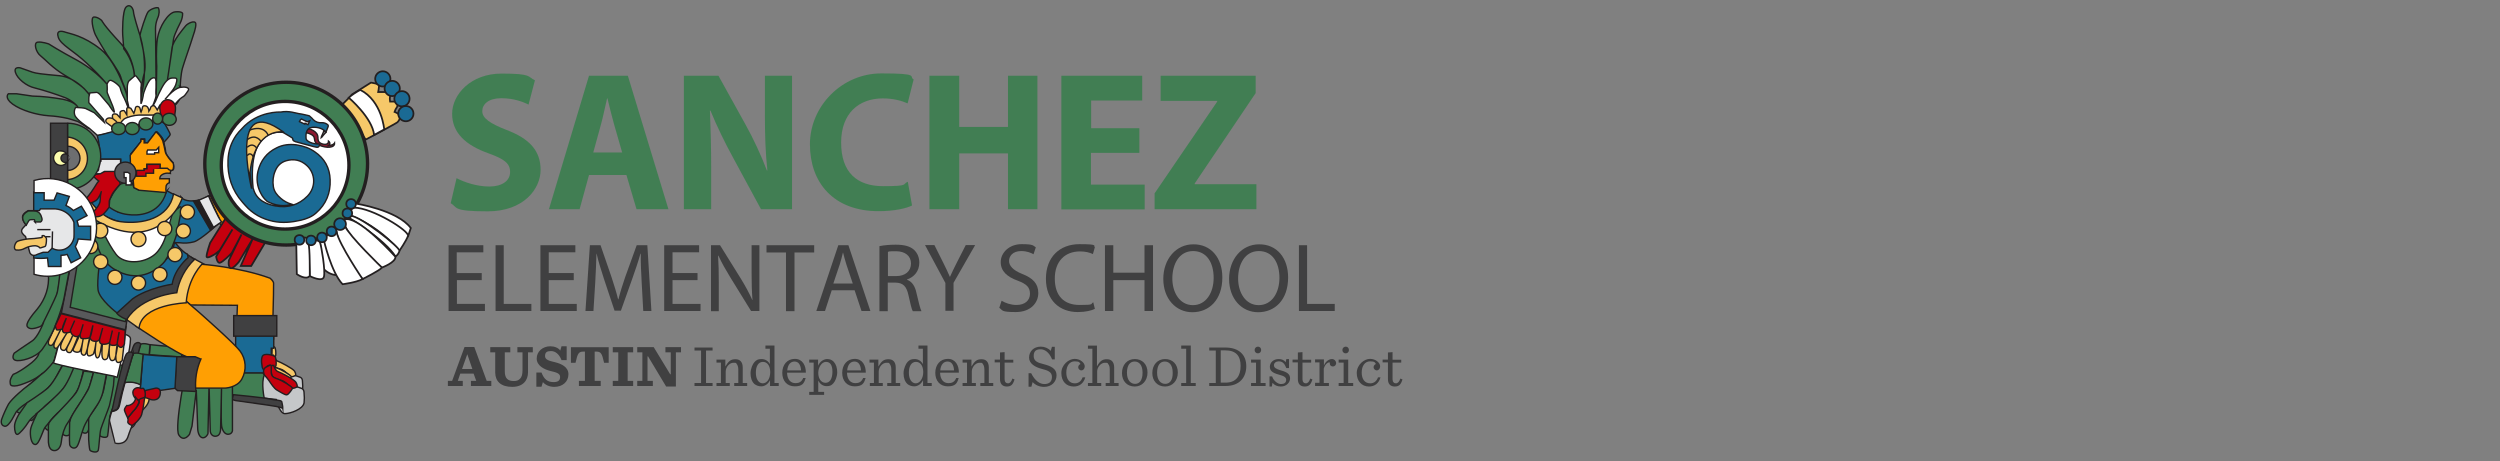 <?xml version="1.0" encoding="UTF-8"?>
<svg id="base" xmlns="http://www.w3.org/2000/svg" version="1.1" viewBox="0 0 1410 260">
  <rect x="0" y="0" width="1410" height="260" fill="#808080" stroke="none"/>
  <defs>
    <style>
      .cls-1, .cls-2, .cls-3, .cls-4, .cls-5, .cls-6, .cls-7, .cls-8, .cls-9, .cls-10, .cls-11, .cls-12, .cls-13, .cls-14, .cls-15, .cls-16, .cls-17, .cls-18, .cls-19, .cls-20, .cls-21, .cls-22, .cls-23, .cls-24, .cls-25, .cls-26, .cls-27, .cls-28, .cls-29, .cls-30, .cls-31, .cls-32, .cls-33 {
        stroke: #231f20;
      }

      .cls-1, .cls-2, .cls-4, .cls-5, .cls-6, .cls-7, .cls-8, .cls-9, .cls-10, .cls-11, .cls-12, .cls-13, .cls-14, .cls-15, .cls-16, .cls-17, .cls-18, .cls-19, .cls-20, .cls-21, .cls-22, .cls-23, .cls-24, .cls-25, .cls-26, .cls-27, .cls-28, .cls-29, .cls-30, .cls-31, .cls-32, .cls-33 {
        stroke-miterlimit: 10;
      }

      .cls-1, .cls-2, .cls-4, .cls-6, .cls-8, .cls-9, .cls-14, .cls-17, .cls-22, .cls-23, .cls-24, .cls-27, .cls-28, .cls-29 {
        stroke-width: .8px;
      }

      .cls-1, .cls-19 {
        fill: #e6e7e8;
      }

      .cls-2, .cls-3, .cls-7, .cls-34, .cls-18, .cls-20 {
        fill: #f6c869;
      }

      .cls-3 {
        stroke-miterlimit: 10;
        stroke-width: .8px;
      }

      .cls-4 {
        fill: #fcfdad;
      }

      .cls-5, .cls-35, .cls-23 {
        fill: #404041;
      }

      .cls-5, .cls-15, .cls-19, .cls-20, .cls-31 {
        stroke-width: .8px;
      }

      .cls-6, .cls-11, .cls-12, .cls-21 {
        fill: #fff;
      }

      .cls-7, .cls-12, .cls-25 {
        stroke-width: 1px;
      }

      .cls-35, .cls-34, .cls-36 {
        stroke-width: 0px;
      }

      .cls-8 {
        fill: #ff9f03;
      }

      .cls-9, .cls-30 {
        fill: none;
      }

      .cls-10 {
        fill: #8c182f;
      }

      .cls-10, .cls-13, .cls-16, .cls-18, .cls-21, .cls-30, .cls-33 {
        stroke-width: .8px;
      }

      .cls-11, .cls-32 {
        stroke-width: 1.9px;
      }

      .cls-13, .cls-15, .cls-27, .cls-36, .cls-32 {
        fill: #417e53;
      }

      .cls-14 {
        fill: #6d6e70;
      }

      .cls-16, .cls-25, .cls-29 {
        fill: #1a6a94;
      }

      .cls-17, .cls-31, .cls-33 {
        fill: #c5c7c9;
      }

      .cls-22 {
        fill: #58595b;
      }

      .cls-24 {
        fill: #231f20;
      }

      .cls-26 {
        stroke-width: 1px;
      }

      .cls-26, .cls-28 {
        fill: #c5000e;
      }
    </style>
  </defs>
  <g id="text">
    <g>
      <path class="cls-35" d="M782.8,198.8v4h-3v1.6h3v9.5c0,2.5,1.3,4.1,3.8,4.1s3.5-1.1,4.4-4l-1.2-.5c-.6,1.8-1.4,2.7-2.5,2.7s-1.9-.8-1.9-2.3v-9.4h4.9v-1.6h-4.9v-4.3l-2.6.2ZM772.1,218c3.2,0,5.6-1.8,6.5-5.2h-1.4c-.8,2.2-2.3,3.4-4.4,3.4-3,0-4.8-2.3-4.8-6.1s1.9-6.3,4.7-6.3,2.8.7,3.3,1.5c-.7.3-1.3,1-1.3,1.8s.7,1.8,1.8,1.8,1.9-1,1.9-2.3c0-1.9-2.4-4.2-5.7-4.2s-7.5,3.3-7.5,8c0,4.4,2.7,7.6,6.9,7.6M755,217.7h8.2v-1.7h-2.8v-13.2h-5.4v1.7h2.8v11.5h-2.8v1.7ZM759,199.3c1,0,1.8-.8,1.8-1.9s-.8-1.9-1.8-1.9-1.9.8-1.9,1.9.8,1.9,1.9,1.9M741.5,217.7h8v-1.7h-2.9v-8.1c.4-1.6,1.8-3.7,3.4-3.5,0,.2,0,.4,0,.6,0,1.1.8,1.7,1.8,1.7s1.8-.9,1.8-1.9-.9-2.3-2.4-2.3-3.6,1.2-4.5,3.7v-3.5h-5v1.7h2.5v11.5h-2.5v1.8h0ZM732,198.8v4h-3v1.6h3v9.5c0,2.5,1.3,4.1,3.8,4.1s3.5-1.1,4.4-4l-1.2-.5c-.6,1.8-1.4,2.7-2.5,2.7s-1.9-.8-1.9-2.3v-9.4h4.9v-1.6h-4.9v-4.3l-2.6.2ZM715.8,218h1.5l.4-2.1c1,1.3,2.6,2.1,4.7,2.1,3.2,0,5.2-2.3,5.2-4.6s-1.5-3.5-5.2-4.5c-2.7-.8-3.9-1.5-3.9-2.9s1.3-2.2,2.7-2.2c2.2,0,3.3,1.3,4.3,3.8h1.5v-5.1h-1.5l-.4,1.8c-.8-1.2-2.2-1.8-3.9-1.8-3,0-5,2-5,4.3s1.4,3.5,5.1,4.5c3,.8,4.1,1.5,4.1,3s-1.1,2.3-2.9,2.3-4.2-1.7-5-4.3h-1.5v5.7h-.2ZM705.6,217.7h8.2v-1.7h-2.8v-13.2h-5.4v1.7h2.8v11.5h-2.8v1.7ZM709.5,199.3c1,0,1.8-.8,1.8-1.9s-.8-1.9-1.8-1.9-1.9.8-1.9,1.9.8,1.9,1.9,1.9M688.5,215.9v-18.3h2.5c6.1,0,8.7,3.1,8.7,8.8s-2.6,9.4-8.4,9.4h-2.8ZM682,217.7h9.2c8.1,0,11.7-5,11.7-11.2s-3.9-10.5-11.9-10.5h-9v1.7h3.7v18.3h-3.7v1.7ZM666.2,217.7h8.2v-1.7h-2.8v-21.1h-5.4v1.8h2.8v19.3h-2.8v1.7ZM657.2,216.5c-2.5,0-4.6-2-4.6-6.3s1.8-6.3,4.3-6.3,4.5,1.9,4.5,6.3c.1,4.3-1.7,6.3-4.2,6.3M657.1,218c4.1,0,7.2-3.2,7.2-7.9s-3-7.6-7.2-7.6-7.2,3.2-7.2,7.9c0,4.5,2.9,7.6,7.2,7.6M640.2,216.5c-2.5,0-4.6-2-4.6-6.3s1.8-6.3,4.3-6.3,4.5,1.9,4.5,6.3-1.8,6.3-4.2,6.3M640,218c4.1,0,7.2-3.2,7.2-7.9s-3-7.6-7.2-7.6-7.2,3.2-7.2,7.9,3,7.6,7.2,7.6M613.8,217.7h7.3v-1.7h-2.3v-6.5c0-2.4,2.1-4.9,4.3-4.9s1.4.2,1.9.7c.6.6.9,1.7.9,3.1v7.6h-2.3v1.7h7.3v-1.7h-2.5v-8.7c0-3.1-1.5-4.7-4.1-4.7s-3.9,1-5.6,4v-11.7h-5.1v1.8h2.5v19.3h-2.5v1.7h.2ZM605.6,218c3.2,0,5.6-1.8,6.5-5.2h-1.5c-.8,2.2-2.3,3.4-4.4,3.4-3,0-4.8-2.3-4.8-6.1s1.9-6.3,4.7-6.3,2.8.7,3.3,1.5c-.7.3-1.3,1-1.3,1.8s.7,1.8,1.8,1.8,1.9-1,1.9-2.3c0-1.9-2.4-4.2-5.7-4.2s-7.5,3.3-7.5,8,2.8,7.6,7,7.6M580.1,218.1h1.6l.7-2.6c1.6,1.7,3.8,2.7,6.5,2.7,4.1,0,7-2.8,7-6.6s-3.4-5.2-7.2-6.2c-3.1-.8-5.7-1.5-5.7-4.6s1.7-3.8,3.9-3.8,4.8,1.5,6.5,5.7h1.5v-7.1h-1.6l-.7,2.3c-1.3-1.5-3.4-2.4-5.6-2.4-4.1,0-6.6,2.8-6.6,6.2s3.5,5.4,7,6.3c3.5.9,5.9,1.7,5.9,4.6s-1.8,4-4.3,4-5.3-1.8-7.4-6.1h-1.5v7.6h0ZM564,198.8v4h-3v1.6h3v9.5c0,2.5,1.3,4.1,3.8,4.1s3.5-1.1,4.4-4l-1.2-.5c-.6,1.8-1.4,2.7-2.5,2.7s-1.9-.8-1.9-2.3v-9.4h4.9v-1.6h-4.9v-4.3l-2.6.2ZM543.1,217.7h7.3v-1.7h-2.3v-6.5c0-2.4,2.1-4.9,4.3-4.9s1.4.2,1.9.7.9,1.7.9,3.1v7.6h-2.3v1.7h7.3v-1.7h-2.5v-8.7c0-3.1-1.5-4.7-4.1-4.7s-3.9,1-5.7,4.1v-3.9h-5v1.7h2.5v11.5h-2.5v1.7h.2ZM534.4,203.9c2.3,0,3.5,1.9,3.7,5h-7.8c.3-3.3,1.9-5,4.1-5M540.8,210.3c.1-4-1.8-7.9-6.2-7.9s-7.1,3.4-7.1,7.9,2.7,7.6,7,7.6,5.3-1.6,6.2-4.7h-1.4c-.9,2.2-2.4,2.9-4.3,2.9-2.8,0-4.7-2-4.8-5.9h10.6ZM516.5,216.2c-2.2,0-3.9-2.2-3.9-6s1.5-6.1,4-6.1,4.1,2.3,4.1,5.8-1.9,6.3-4.2,6.3M515.6,217.9c2,0,3.9-1.2,5-3.5v3.3h4.9v-1.7h-2.4v-21.1h-5.1v1.8h2.5v8.7c-.9-1.8-2.6-2.9-4.7-2.9s-2.9.6-3.9,1.6-2.3,3.8-2.3,6.4.7,4.7,2.2,6.1c1,.8,2.3,1.3,3.8,1.3M490.6,217.7h7.3v-1.7h-2.3v-6.5c0-2.4,2.1-4.9,4.3-4.9s1.4.2,1.9.7.9,1.7.9,3.1v7.6h-2.3v1.7h7.3v-1.7h-2.5v-8.7c0-3.1-1.5-4.7-4.1-4.7s-3.9,1-5.7,4.1v-3.9h-5v1.7h2.5v11.5h-2.3v1.7ZM481.9,203.9c2.3,0,3.5,1.9,3.7,5h-7.8c.3-3.3,1.9-5,4.1-5M488.3,210.3c.1-4-1.8-7.9-6.2-7.9s-7.1,3.4-7.1,7.9,2.7,7.6,7,7.6,5.3-1.6,6.2-4.7h-1.4c-.9,2.2-2.4,2.9-4.3,2.9-2.8,0-4.7-2-4.8-5.9h10.6ZM456.5,222.7h8.3v-1.7h-3.3v-6.3c.9,1.7,2.5,3.1,4.7,3.1s2.8-.6,3.8-1.6,2.2-3.7,2.2-6.2-.7-4.6-2-6c-1-1-2.1-1.5-3.7-1.5s-4,1.1-5.1,3.8v-3.5h-5v1.7h2.5v16.5h-2.5v1.7h.1ZM465.6,215.9c-2.5,0-4.1-2.4-4.1-5.6s2-6.2,4.3-6.2,3.7,1.6,3.7,5.7c-.1,4.1-1.6,6.1-3.9,6.1M448.1,203.9c2.3,0,3.5,1.9,3.7,5h-7.8c.3-3.3,1.9-5,4.1-5M454.5,210.3c.1-4-1.8-7.9-6.2-7.9s-7.1,3.4-7.1,7.9,2.7,7.6,7,7.6,5.3-1.6,6.2-4.7h-1.4c-.9,2.2-2.4,2.9-4.3,2.9-2.8,0-4.7-2-4.8-5.9h10.6ZM430.2,216.2c-2.2,0-3.9-2.2-3.9-6s1.5-6.1,4-6.1,4.1,2.3,4.1,5.8c0,3.8-1.9,6.3-4.2,6.3M429.3,217.9c2,0,3.9-1.2,5-3.5v3.3h4.9v-1.7h-2.4v-21.1h-5.1v1.8h2.5v8.7c-.9-1.8-2.6-2.9-4.7-2.9s-2.9.6-3.9,1.6-2.3,3.8-2.3,6.4.7,4.7,2.2,6.1c1.1.8,2.3,1.3,3.8,1.3M404.3,217.7h7.3v-1.7h-2.3v-6.5c0-2.4,2.1-4.9,4.3-4.9s1.4.2,1.9.7.9,1.7.9,3.1v7.6h-2.3v1.7h7.3v-1.7h-2.5v-8.7c0-3.1-1.5-4.7-4.1-4.7s-3.9,1-5.7,4.1v-3.9h-5v1.7h2.5v11.5h-2.5v1.7h.2ZM391.7,217.7h10.2v-1.7h-3.7v-18.3h3.7v-1.7h-10.2v1.7h3.7v18.3h-3.7v1.7ZM375.7,218h5.5v-19.3h2.9v-2.9h-8.8v2.9h3v12.4h-.3l-9.3-15.3h-9.3v2.9h2.9v16.1h-2.9v2.9h8.8v-2.9h-3v-13.8h.3l10.2,17ZM345.6,217.7h11.5v-2.9h-3.1v-16.1h3.1v-2.9h-11.5v2.9h3.1v16.1h-3.1v2.9ZM326.5,217.7h12.3v-2.9h-3.4v-16.5h.8c2.7,0,3.3.9,4.5,6.3h2.6v-8.8h-21.3v8.8h2.6c1.2-5.4,1.8-6.3,4.5-6.3h.8v16.5h-3.4v2.9ZM302.5,218.1h2.9l.8-2.6c1.2,1.5,3.6,2.7,6.4,2.7,4.8,0,8-3,8-7.1s-3.9-5.9-7.5-6.8c-3.3-.8-5.7-1.3-5.7-3.5s1.2-2.8,3.4-2.8,4.5,1.5,5.9,5.1h2.9v-7.8h-2.9l-.7,2.4c-1.1-1.5-3.2-2.4-5.6-2.4-4.3,0-7.7,2.9-7.7,6.9s4.1,6.1,7.6,7c3.3.8,5.6,1.3,5.6,3.4s-1.3,2.9-3.7,2.9c-3.5,0-5.4-1.7-6.8-5.4h-2.9v8h0ZM288.9,218.2c6.2,0,8.9-3.8,8.9-8.2v-11.3h2.7v-2.9h-8.7v2.9h2.9v10c0,2.4-.4,3.9-1.4,4.9s-2,1.3-3.5,1.3c-3.3,0-5.1-1.4-5.1-5.5v-10.7h3.1v-2.9h-11.3v2.9h2.8v11.5c.1,4.9,3.2,8,9.6,8M263.5,199.9h.1l2.8,8.2h-5.8l2.9-8.2ZM268.6,214.8h-3v2.9h11.5v-2.9h-2.6l-7-19.1h-5.5l-7,19.1h-2.4v2.9h8.4v-2.9h-2.8l1.4-4.1h7.5l1.5,4.1Z"/>
      <g>
        <path class="cls-36" d="M257.5,100.5c4.5,2.3,11.4,4.7,18.5,4.7s11.7-3.2,11.7-8.2-3.5-7.4-12.4-10.6c-12.3-4.4-20.3-11.3-20.3-22.2s10.5-22.7,27.9-22.7,14.5,1.8,18.8,3.8l-3.6,13.7c-3-1.5-8.2-3.6-15.4-3.6s-10.7,3.4-10.7,7.3,4.2,6.9,13.7,10.6c13,4.9,19.2,11.8,19.2,22.5s-9.5,23.4-29.8,23.4-16.8-2.2-20.9-4.6l3.3-14.1Z"/>
        <path class="cls-36" d="M332.2,98.7l-5.3,19.3h-17.3l22.6-75.3h21.9l22.9,75.3h-18l-5.7-19.3h-21.1ZM350.9,86l-4.6-16c-1.3-4.5-2.6-10.1-3.7-14.5h-.2c-1.1,4.5-2.2,10.2-3.4,14.5l-4.4,16h16.3Z"/>
        <path class="cls-36" d="M385.7,118V42.7h19.5l15.3,27.6c4.4,7.9,8.8,17.3,12,25.8h.3c-1.1-9.9-1.4-20.1-1.4-31.4v-22h15.3v75.3h-17.5l-15.7-29c-4.4-8-9.2-17.8-12.8-26.6h-.3c.4,10,.7,20.7.7,33v22.6h-15.4Z"/>
        <path class="cls-36" d="M514.4,115.9c-3.1,1.6-10,3.2-18.9,3.2-25.5,0-38.7-16.2-38.7-37.7s18-40,40.3-40,15.2,1.8,18.2,3.4l-3.4,13.5c-3.4-1.5-8.1-2.8-14-2.8-13.3,0-23.5,8.2-23.5,24.9s8.8,24.6,23.7,24.6,10.6-1.1,13.9-2.5l2.4,13.4Z"/>
        <path class="cls-36" d="M541,42.7v28.9h27.5v-28.9h16.6v75.3h-16.6v-31.5h-27.5v31.5h-16.8V42.7h16.8Z"/>
        <path class="cls-36" d="M642.5,86.2h-27.2v17.9h30.3v14h-47V42.7h45.6v14h-28.8v15.6h27.2v13.9h0Z"/>
        <path class="cls-36" d="M651.3,108.9l35.2-51.6v-.4h-31.9v-14.2h53.6v9.8l-34.4,51v.4h34.8v14.1h-57.4v-9.1h.1Z"/>
      </g>
      <g>
        <path class="cls-35" d="M271.8,158h-14.1v13.4h15.8v4h-20.5v-37.1h19.6v4h-15v11.7h14.1v4h0Z"/>
        <path class="cls-35" d="M279.4,138.3h4.7v33.1h15.6v4h-20.2v-37.1h-.1Z"/>
        <path class="cls-35" d="M323.6,158h-14.1v13.4h15.8v4h-20.5v-37.1h19.7v4h-15v11.7h14.1v4Z"/>
        <path class="cls-35" d="M361.9,159.1c-.3-5.2-.6-11.4-.5-16h-.2c-1.2,4.4-2.8,9-4.6,14.1l-6.4,18h-3.6l-5.9-17.7c-1.7-5.2-3.2-10-4.2-14.4h-.1c-.1,4.6-.4,10.9-.7,16.4l-1,15.9h-4.5l2.5-37.1h6l6.2,18c1.5,4.6,2.8,8.7,3.7,12.5h.2c.9-3.7,2.2-7.8,3.8-12.5l6.5-18h6l2.3,37.1h-4.6l-.9-16.3Z"/>
        <path class="cls-35" d="M393.4,158h-14.1v13.4h15.8v4h-20.5v-37.1h19.7v4h-15v11.7h14.1v4h0Z"/>
        <path class="cls-35" d="M401,175.4v-37.1h5.1l11.7,18.8c2.7,4.4,4.8,8.3,6.5,12.1h.1c-.4-5.1-.5-9.6-.5-15.4v-15.5h4.4v37.1h-4.7l-11.6-18.8c-2.5-4.1-5-8.4-6.8-12.4h-.2c.3,4.8.4,9.2.4,15.4v15.9h-4.4Z"/>
        <path class="cls-35" d="M443.4,142.4h-11.1v-4.1h26.9v4.1h-11.1v33.1h-4.8v-33.1h.1Z"/>
        <path class="cls-35" d="M469.1,163.7l-3.8,11.7h-4.9l12.4-37.1h5.7l12.4,37.1h-5l-3.9-11.7h-12.9ZM481,160l-3.6-10.7c-.8-2.4-1.3-4.6-1.9-6.8h-.1c-.5,2.2-1.1,4.5-1.8,6.7l-3.6,10.7h11Z"/>
        <path class="cls-35" d="M496.1,138.8c2.4-.5,5.8-.8,9-.8,5,0,8.3.9,10.5,3,1.8,1.7,2.9,4.2,2.9,7.1,0,4.9-3,8.2-6.9,9.5v.2c2.8,1,4.5,3.6,5.3,7.5,1.2,5.2,2.1,8.8,2.8,10.2h-4.9c-.6-1-1.4-4.2-2.4-8.9-1.1-5.1-3-7.1-7.3-7.2h-4.4v16.1h-4.7v-36.7h.1ZM500.8,155.7h4.8c5,0,8.2-2.8,8.2-7.1s-3.4-6.9-8.4-6.9-3.9.2-4.6.4v13.6Z"/>
        <path class="cls-35" d="M533.2,175.4v-15.8l-11.5-21.4h5.3l5.1,10.2c1.4,2.8,2.5,5.1,3.6,7.7h.1c1-2.4,2.3-4.8,3.7-7.7l5.2-10.2h5.3l-12.2,21.3v15.8h-4.6Z"/>
        <path class="cls-35" d="M564.9,169.6c2.1,1.3,5.2,2.4,8.4,2.4,4.8,0,7.6-2.6,7.6-6.3s-1.9-5.5-6.9-7.4c-5.9-2.1-9.6-5.3-9.6-10.5s4.7-10.1,11.8-10.1,6.4.9,8,1.8l-1.3,3.9c-1.2-.7-3.6-1.8-6.9-1.8-5,0-6.9,3-6.9,5.6s2.2,5.2,7.2,7.2c6.2,2.4,9.3,5.5,9.3,10.9s-4.2,10.7-12.7,10.7-7.3-1-9.3-2.4l1.3-4Z"/>
        <path class="cls-35" d="M617.5,174.2c-1.7.9-5.2,1.8-9.6,1.8-10.3,0-18-6.6-18-18.8s7.7-19.5,19-19.5,7.4,1,8.6,1.7l-1.1,3.9c-1.8-.9-4.3-1.5-7.3-1.5-8.5,0-14.2,5.6-14.2,15.3s5.1,14.9,14,14.9,5.8-.6,7.7-1.5l.9,3.7Z"/>
        <path class="cls-35" d="M627.9,138.3v15.5h17.6v-15.5h4.8v37.1h-4.8v-17.4h-17.6v17.4h-4.7v-37.1h4.7Z"/>
        <path class="cls-35" d="M689.4,156.5c0,12.8-7.6,19.6-16.9,19.6s-16.4-7.6-16.4-18.8,7.2-19.5,16.9-19.5c10-.1,16.4,7.6,16.4,18.7ZM661.2,157.1c0,7.9,4.2,15,11.6,15s11.7-7,11.7-15.4-3.8-15.1-11.6-15.1-11.7,7.3-11.7,15.5Z"/>
        <path class="cls-35" d="M726.5,156.5c0,12.8-7.6,19.6-16.9,19.6s-16.4-7.6-16.4-18.8,7.2-19.5,16.9-19.5c10-.1,16.4,7.6,16.4,18.7ZM698.3,157.1c0,7.9,4.2,15,11.6,15s11.7-7,11.7-15.4-3.8-15.1-11.6-15.1-11.7,7.3-11.7,15.5Z"/>
        <path class="cls-35" d="M732.5,138.3h4.7v33.1h15.6v4h-20.2v-37.1h0Z"/>
      </g>
    </g>
  </g>
  <g>
    <path class="cls-15" d="M55.6,228.4v11.5s.2,5.2.8,5.9c.5.6,3.9,1.6,4.3,0s.8-9.3,1.4-11.5c.7-2.2,4-10.5,4.5-12.4.9-3.5,1.7-7,2.1-10.6.2-2.7.5-6.3.5-6.3h-4.1s-1.5,7.9-1.7,8.8c-1.1,3.4-2.7,6.6-4.6,9.7-2.4,3.7-3.2,3.9-3.2,4.9Z"/>
    <path class="cls-31" d="M157.1,222.9s1.4,3.2,3.1,3.2c2.9,0,9.8-2.4,10.4-5.7.2-1.7.2-3.5,0-5.2,0-1.1-.3-2-1.2-2.4-1.5-.6-3.1-1.1-4.6-1.4l-16.4-8.8c-1.6,1.3-2.4,3.2-2.3,5.2.2,3.3.2,6.7,0,10l9.7,1,1.3,4.2Z"/>
    <path class="cls-15" d="M149.4,218.3s-1.9-8.7,0-12.7l-.9-1.2h-12.3l-3.9,6.5-1.1,5.7s0-.3,6.1.3c6.1.6,12,1.3,12,1.3Z"/>
    <path class="cls-5" d="M159.1,223.3s0-.8-7.8-1.8-17.4-2.4-17.4-2.4c0,0-1.8-.3-1.8-.9.2-.8.4-1.5.8-2.2,0,0,16.7,1.5,19.2,2.2,2.5.7,6.2.6,6.5,1.4.3,1.3.5,2.5.5,3.7Z"/>
    <polygon class="cls-15" points="154.3 184.2 154.3 191.2 153 191.2 153 201.9 153 204.3 134 204.3 134 185.6 134 184.2 154.3 184.2"/>
    <path class="cls-15" d="M30.5,205.1s-5.9,5.3-7.3,6.3-8.3,6.6-10.2,9.7c-1.4,2.7-2.7,5.4-3.6,8.3,0,0-1,3.1,1.5,3.5,2.5.5,5.6-7.2,6.3-7.9,1.9-2.2,4.2-3.9,6.8-5.3,3.7-1.7,11.4-7.5,13.9-12.4s4.6-8.5,4.6-8.5l-5.2-.9s-3.4,4.9-6.8,7.2Z"/>
    <path class="cls-15" d="M22.8,220.3l-4.3,6.2s-2.3,3.7-2.3,6.3.6,4.5,1.5,4.4,4.1-3.8,5.7-6.5,8-7.2,8.3-7.8,7.2-6.1,7.9-6.8c.6-.8,8.3-9.8,8.5-14.8l-6.3-1s-4.7,9.4-7.9,12.3c-3.2,2.8-11,7.8-11,7.8Z"/>
    <path class="cls-15" d="M28.2,225.9s-3.3,6.3-3.5,9,.2,7.6,2.5,7.7c2.3,0,4.1-8.3,5.6-9.7.8-.9,1.5-1.7,2.2-2.6,1.2-1.6,2.5-3.1,4-4.4,2.3-1.7,10.2-9.3,12-15.2,1.9-6,2-8.4,2-8.4l-5-.9s-2.9,7.7-5.7,11.3c-2.8,3.5-10.6,10.4-10.6,10.4l-3.5,2.9Z"/>
    <path class="cls-15" d="M34.2,231.7v9.3s0,3.6,2.1,4.5,4.5-.6,4.8-4.5c.4-3.9,1.8-7.7,3.2-9.7s5.1-8.7,6.1-9.9,5.4-8.2,5.9-10.7c.6-2.3,1.2-4.5,1.9-6.7l-5.3-.6s-2.2,8.8-4,11.4-7.8,8.9-10,11.1-4.8,4.6-4.8,5.7Z"/>
    <path class="cls-15" d="M45.6,230.1s-.3,11,0,12.4,2.8,2.8,3.9.9,2.2-6.5,3.5-10.2,6.8-11.3,6.8-11.3c1.5-2.2,2.6-4.6,3.3-7.2.9-3.8,1.9-9.7,1.9-9.7l-6.8-1.1s-1.9,7.3-3.1,9.5-5.5,8.9-5.5,8.9c0,0-4.1,5.7-4.1,7.7Z"/>
    <path class="cls-19" d="M39.9,188.1s-2.4,10-3,10.8,31.9,7.1,31.9,7.1l2,.6s2.6-9.1,2.8-15.4c.2-6.3-33.6-3.1-33.6-3.1Z"/>
    <path class="cls-31" d="M78.8,232.4s-1.4,3.6-2.4,6.1c-1.7,4.6-6.7,3.3-6.8,3.2s-2.7-10.8-3-11.7c-.3-.9,1.1-5,1.1-5,0,0,2.8-.2,3.6-2s1-5.1,3.5-13.4c0,0,5-1.2,8.4,1.1l-4.4,21.7Z"/>
    <path class="cls-5" d="M115.5,197c-2.4,5.4-3.3,11.3-2.6,17.2l-9.8-.5-1.4-1.3.9-16.7h9.9l2.9,1.3Z"/>
    <path class="cls-15" d="M102.7,195.8l-.9,16.7-9.3,1.3h-9.2l1.4-19.4s10.9,1.2,18,1.3Z"/>
    <path class="cls-15" d="M74.8,209.5c2.8-.6,5.8-.2,8.4,1.1l1.4-16.1s-3-1.2-5.3-.4l-4.6,15.4Z"/>
    <path class="cls-20" d="M85.5,217.5c.9.2,1.7.4,2.4.8.6.5,4.9,1.7,5.7-2.2s-2.2-3.5-2.2-3.5l-5.9,1.3c.2,1.2.2,2.4,0,3.6Z"/>
    <path class="cls-20" d="M85.5,217.5c-.8.9-2,1.5-3.3,1.3-2.2-.2-3.9-4.1-2.5-5.4.9-1.1,2.4-1.5,3.6-.9,1.3.5,1.4-1,2.2,1.3.8,2.2,0,3.5,0,3.5Z"/>
    <path class="cls-20" d="M85.5,217.5s-.8,6.3-1.7,9.1-4.6,5.8-5,5.8-2.5-1-2.4-2c0-.6,0-1.3,0-2l4.2-5s2.2-2.8,1.9-3.6.6-1.4.6-1.4l2.4-.9Z"/>
    <path class="cls-20" d="M80.7,217.5c0,1.3-.8,2.6-1.9,3.4-1.8,1.2-2.8.9-2.8.9,0,0-1.4,1.7-1.2,2.5s1.7,4.1,1.7,4.1l2.8-3.5s2-1.5,3.3-5.3l-1.9-2.1Z"/>
    <path class="cls-5" d="M79.4,194.1s-1.1-1.9-3.3-.2c-2.2,1.6-7.6,29.1-7.6,29.1l-.6,2s2.4-1,3-1.2c.6,0,1.1-1.9,1.4-4.1s4.3-15.8,4.3-15.8l2.8-9.8Z"/>
    <path class="cls-20" d="M154.3,202.1c.6-.4,1-1,1.2-1.7.2-1.1,0-4.1-.6-4.6-.6-.6-5.9-2.2-6.8,0s0,4.8,0,5.7c0,.6.4,1.2.9,1.7,0,0,1.3-2.2,2.6-2.5,1.3-.5,2.7,1.6,2.7,1.6Z"/>
    <path class="cls-20" d="M154.3,200.5s.8,2.7,2.3,3.2,8.5,4.1,9.5,5.6c1,1.6.6,2.4.6,2.4,0,0-1.5.9-2.4.8-.9,0-3.6-3.6-5.7-4.2-2.1-.6-4.7-1.3-5.2-2.7-.4-1.3-1-6.6.9-5.2Z"/>
    <path class="cls-20" d="M164.3,212.5s-2,3.4-3.1,3.5c-1.2,0-3.9-1.7-5.3-2.5s-3.1-3.5-4.3-5.2c-.7-1-1.4-1.9-2.4-2.8,0,0-1.7-3.1.9-4.2,2.7-1.3,2.7-1.8,2.7.6s-.6,4.4,2.5,5.4c3.2.9,8.1,3.9,9,5.1Z"/>
    <path class="cls-8" d="M146,90.3s-13.3,18.9-28.3,20.1l6.6,16.2,3.9.4s26-19.3,23.8-23.9l-6.1-12.8Z"/>
    <path class="cls-29" d="M102,111.1s1.7,2.6,7,2.2c5.4-.4,7.4-2.2,7.4-2.2l1.3-.6,4.2,9,1.8,3.8v2.3l-1.5,1.4s-9.1,8.3-12.8,9.4c-2.7.7-5.4.9-8.1.5h-6.2l.3-26.3,6.6.6Z"/>
    <path class="cls-24" d="M118.7,129.8l-9.6-16.4c1.1,0,2.2-.2,3.2-.5l8.3,15.2-1.9,1.7Z"/>
    <path class="cls-1" d="M112.2,112.9l5.4-2.4s5.7,13.2,7.4,14.6l-4.6,3.1-8.2-15.3Z"/>
    <path class="cls-24" d="M66.9,70.8s1.8-5,10.7-6c8.8-.9,13.4-.6,13.4-.6l7.4.7v2.4c0,0-27.8,1.9-31.5,3.4Z"/>
    <path class="cls-27" d="M50,235.7v12.1s.3,5.5.8,6.2c.6.7,4,1.7,4.6,0,.5-1.7.8-9.8,1.5-12.1s4.2-11.1,4.8-13.1c.9-3.7,1.7-7.5,2.3-11.3.2-2.8.5-6.6.5-6.6h-4.3s-1.6,8.3-1.8,9.3c-1.2,3.6-2.8,7-4.9,10.2-2.6,3.9-3.4,4.2-3.4,5.2Z"/>
    <path class="cls-17" d="M157.3,229.9s1.5,3.4,3.3,3.4c3.1,0,10.3-2.5,10.9-6.1.2-1.8.2-3.7,0-5.5,0-1.2-.3-2.1-1.3-2.6-1.6-.6-3.2-1.2-4.9-1.5l-17.3-9.4c-1.7,1.3-2.6,3.4-2.4,5.5.2,3.5.2,7.1,0,10.5l10.2,1.1,1.4,4.5Z"/>
    <path class="cls-27" d="M149.1,225s-2-9.2,0-13.5l-.9-1.3h-13l-4.2,6.9-1.2,6.1s0-.3,6.5.4c6.5.7,12.7,1.3,12.7,1.3Z"/>
    <path class="cls-23" d="M159.5,230.4s-.2-.8-8.3-1.9-18.4-2.6-18.4-2.6c0,0-1.9-.4-1.9-.9.2-.8.5-1.6.8-2.4,0,0,17.6,1.7,20.3,2.4s6.5.6,6.9,1.5c.3,1.3.6,2.7.6,3.9Z"/>
    <path class="cls-27" d="M109.5,175.5s12.4,10.7,16.2,14.7c3.9,3.9,5.4,19.1,5.4,27.1v25.7c-.2,1-1,1.8-2.1,1.9-2,.3-3.5-1.7-4-4.6-.5-2.8,0-24.4,0-24.4l-.6,26.3s0,3.2-2.1,3.7c-1.5.5-3-.3-3.5-1.8,0-.2-.2-.6-.2-.8,0-1.7-.7-27-.7-27,0,0-.6,27.8-.6,28.2s-1.3,2.6-3,2.4c-1.8-.2-2.8-2.9-2.8-5.5s-.8-21.4-.8-21.4l-2.4,20.3-1.4,4.6s-3.1,4.8-6,.5c-2.9-4.3,4.6-39.8,4.6-39.8l2.4-31.9-5.3-3.2,2.2-3.1,4.6,8.3Z"/>
    <path class="cls-8" d="M113.3,149s21.5,1.5,39,7.9c0,0,1.7,1.3,2,2.7.2,1.4-.9,39.8-.9,39.8l-20.5-1.7,1-25.5-26.4-.2-6.3-5.1c0,0,5.5-20.2,12.1-18Z"/>
    <polygon class="cls-29" points="154.4 189 154.4 196.4 153 196.4 153 207.7 153 210.3 132.9 210.3 132.9 190.4 132.9 189 154.4 189"/>
    <path class="cls-8" d="M76.5,183.8s24.2,16.6,30.4,17.9l-26.2-1.9v19.6l16.4-.5h29.8s6.8-.2,9.5-5.1c2.8-5,2.4-11.2-1-15.8-3.4-4.5-23.4-22.1-23.4-22.1l-8.6-7.4c0,0-30.5,4.2-26.9,15.3Z"/>
    <path class="cls-2" d="M114.3,148.6s-8.2,7.6-9.3,22.2c0,0-25.3.8-26.6,14.4l-6.9-4.9,1.3-6.7,25.1-10.3,10-18.2,6.5,3.5Z"/>
    <path class="cls-27" d="M21.9,199.2s.2,2.4-5.9,6.8c-6.1,4.5-8.5,5.1-8.5,5.1,0,0-1.8,2.2-1.8,4.2s.5,2.4,2.4,2.4,4.6-.9,9-2.8c4.4-1.9,12.4-7.7,13.4-11.5l3.5-12.8-3.7-4.6-8.4,13.2Z"/>
    <path class="cls-27" d="M23.4,211s-6.2,5.6-7.8,6.6c-1.5,1-8.7,7-10.8,10.3-1.5,2.8-2.8,5.7-3.9,8.7,0,0-1,3.2,1.7,3.8,2.7.5,6-7.6,6.7-8.3,2-2.3,4.5-4.2,7.2-5.5,3.9-1.9,12.1-7.9,14.8-13.2s4.8-9,4.8-9l-5.5-.9c0,0-3.6,5-7.2,7.6Z"/>
    <path class="cls-27" d="M15.2,227.2l-4.6,6.6s-2.4,3.9-2.4,6.6.6,4.8,1.7,4.6c1-.2,4.3-3.9,6.1-6.9,1.7-2.9,8.5-7.6,8.7-8.3.2-.6,7.6-6.5,8.3-7.2.7-.8,8.8-10.5,9-15.7l-6.6-1.1s-5,10-8.4,13c-3.4,3-11.7,8.3-11.7,8.3Z"/>
    <path class="cls-27" d="M21,233.1s-3.5,6.7-3.8,9.4.2,8.1,2.7,8.2c2.4,0,4.3-8.7,5.9-10.2.8-.9,1.6-1.8,2.3-2.8,1.3-1.7,2.7-3.2,4.2-4.6,2.4-1.9,10.8-9.8,12.7-16.1s2.1-8.9,2.1-8.9l-5.4-1s-3.1,8.2-6,11.9c-2.9,3.7-11.3,11-11.3,11l-3.6,3.1Z"/>
    <path class="cls-27" d="M27.3,239.3v9.8s0,3.9,2.2,4.8,4.7-.7,5.1-4.8,1.9-8.2,3.4-10.3c1.5-2.1,5.4-9.2,6.5-10.5,1.1-1.3,5.7-8.7,6.3-11.3.6-2.4,1.3-4.8,2-7.1l-5.6-.6s-2.4,9.4-4.2,12c-1.9,2.8-8.3,9.4-10.6,11.8-2.4,2.4-5,5.1-5,6.2Z"/>
    <path class="cls-27" d="M39.3,237.6s-.3,11.6,0,13.2,2.9,2.9,4.2.9,2.3-6.9,3.8-10.8c1.5-3.9,7.2-12,7.2-12,1.6-2.3,2.8-4.9,3.5-7.6.9-4,2-10.3,2-10.3l-7.2-1.2s-2,7.8-3.2,10.1-5.8,9.4-5.8,9.4c0,0-4.3,6.1-4.3,8.2Z"/>
    <path class="cls-6" d="M33.3,193.2s-2.6,10.6-3.1,11.4c-.6.9,33.8,7.5,33.8,7.5l2.1.7s2.8-9.7,2.9-16.4c0-6.6-35.6-3.2-35.6-3.2Z"/>
    <path class="cls-2" d="M71.1,184l-2.2,19.4s-3,2.7-3.5-.6c-.5-3.3,1.6-14,1.6-14,0,0-1.3,13.5-2.6,14.2s-3.1,1.2-2.8-6.1,1.4-10.3,1.4-10.3c0,0-1.9,14.2-2.3,15.2s-3.1,2.4-3.2-1.7c-.2-3.9,1.2-16,1.2-16,0,0-1.7,15.3-2.9,17.1-1.3,1.7-1.8-.2-2.1-2-.2-1.7,1.1-12.6,1.1-12.6,0,0-.9,12.5-2.5,13.4-1.7.9-3.5,1.7-3.1-2.4.4-4.2,3.1-14.2,3.1-14.2,0,0-3.1,15.2-4.1,16.4-1,1.3-2.4,0-2.4-1.2s1.7-11.3,1.7-11.3c0,0-1.3,10.4-2.8,11.1-1.5.7-3.4-.2-3.5-1,0-.8,6.1-12.5,6.1-15s-6.1,16.1-7.6,16.4-3.1-.6-1.5-3.6c1.1-1.9,2-3.9,2.8-6,0,0-3.5,8.2-4.6,8.4-1.2.2-3.2-.5-1.7-4.2s7.2-12.4,7.2-12.4c0,0-8.7,14.5-9.7,15.2s-2.9,0-1-4.1c1.9-4.1,5.7-11.9,5.7-11.9,0,0-6.3,13.8-7.5,14.4s-2.9,0-1.7-3.1,6.8-13.5,7.5-17.3c.6-3.9,35.8,9.8,35.8,9.8Z"/>
    <polygon class="cls-22" points="39.6 150.8 34.6 176.6 70.7 186 72.1 177.7 45.6 150.3 40.3 148.2 39.6 150.8"/>
    <polygon class="cls-27" points="43.7 148.3 39.6 173.3 70.7 181.4 72.1 177.7 58 141.1 52.4 130.1 43.7 148.3"/>
    <path class="cls-23" d="M109.7,146.3c-5.2,5-8.7,11.6-10,18.8,0,0-20,1.7-28.2,15.1,0,0-4.1-1.5-5.6-3.5l.9-4.9,24.8-13.2,14-15.1,4,2.8Z"/>
    <path class="cls-29" d="M98.3,136.2s4,5.5,7.4,7.2l.4,1.9s-7.6,6.1-9,15c0,0-13.6,2-22.4,8.3l-8.7,7.9s-9.9-7.5-10.7-13,1.5-20.1,1.5-20.1c0,0,13.5,17.2,27.9,9.6,14.5-7.6,13.6-16.9,13.6-16.9Z"/>
    <path class="cls-27" d="M101,116.9s1.7-1.3,1.2,1.9-2.8,14.1-2.8,14.1c0,0-3.7,12-7.7,15.9-4,3.9-14.2,11.4-27.8,2.7s-13.1-38.5-13.1-38.5c0,0-.9,13.9,16.2,15.7,17,1.9,34-11.7,34-11.7Z"/>
    <path class="cls-6" d="M97,121.3l-2.9,9.7s-1.7,8.1-6.8,12.5c-6.4,5.4-17.5,5.6-21.8,0-4.3-5.6-10-16.9-11.8-25.7,0,0,12.7,16.9,43.3,3.5Z"/>
    <path class="cls-29" d="M94.1,107.6l5.7,3s-4.6,9.4-10.8,12.3-12.6,5.4-24.1,1.4c-11.5-4-15.5-10.1-15.5-10.1l6.6-5,10.5,10.3,25.3-7.8,2.4-4.2Z"/>
    <path class="cls-2" d="M102.8,111.7c-1.8,5-5,9.4-9,12.7-6.8,5.5-16.6,9.6-31.6,3.8,0,0-10.4-3.7-14.8-9.9l3.3-5.3s6.8,10.7,17.1,12c12.5,1.7,27.4-1.7,30.1-15.6l4.9,2.2Z"/>
    <path class="cls-27" d="M61.6,116.8c3.1,2.3,6.7,3.8,10.5,4.2,5.4.8,17.8.4,21.6-12.4l-7.5-1.3h-7.7l-3-1.5-1.3-3.7-6.3,1.7s-3.5,3.7-4.7,6.3c-1.3,2.6-1.5,1.9-1.4,3.6-.2,1.7-.2,3.1-.2,3.1Z"/>
    <path class="cls-17" d="M74.5,240s-1.6,3.9-2.4,6.5c-1.8,4.9-7.1,3.5-7.2,3.4s-2.8-11.4-3.1-12.4,1.2-5.4,1.2-5.4c0,0,2.9-.2,3.9-2.1.9-1.9,1.1-5.4,3.6-14.2,0,0,5.4-1.3,8.9,1.2l-4.7,23Z"/>
    <g>
      <path class="cls-27" d="M101.7,49.4c-.2-.6.3-7.7,1.2-10.9s4.9-14.5,5.4-16.4c.6-2,2.5-6.8,2.1-8.9-.5-2-4.6,0-5.7,1.4-1.1,1.4-7.2,8.3-7.7,12.6s-2.6,18.1-2.6,18.1c0,0,3.1-20.8,3.5-23.4s4.1-9.7,4.1-9.7c.6-1.4,1-3,1-4.6,0,0-.3-1.3-4.2-.9-3.9.3-9,8.4-10,14.9s-.4,15.7-.4,15.7l-.3,16.4-.4-37.5c0-2,.4-3.9,1.1-5.7,1.2-2.5,1.1-4.9.6-5.9-.5-.9-4.7.5-5.9,2.1s-4.3,11.3-4.5,13.1,4.7,15.3,2,22.9c0,0-2,8.1-1.7,12.8,0,0,5.7-18.5-1.2-38.2,0,0-2.7-8.6-2.8-10.5s-1.8-4.9-4.1-2.9-2.1,15-2,15.7.6,7.9.6,7.9c0,0,6,7.2,6,16.4s2.6-8.4-7.5-19.2-10.9-13.1-10.9-13.1c0,0-2-2-4.3-2s-.6,7.2.7,10,6.7,11.4,6.7,11.4c0,0,7,9.8,7.6,12.4s4,9.4,4,12c0,0-5.4-19.6-15.2-27.5s-17.7-8.9-19.9-9.7-5.5-1.3-4.1,2.9,8.5,7.4,16.1,14.6c4,3.7,7.8,7.6,11.3,11.7-4.8-5.4-10.5-9.9-16.8-13.4-9.9-5.3-16-9.2-16-9.2,0,0-3.9-1.4-6.3-1-2.4.3-.9,5.7,1.6,7.6s6.7,6.9,14,11.2c7.4,4.3,10.7,7.4,10.7,7.4l3.2,3.7s-7.2-10.1-17.2-11-13.1-1.3-15.2-2-6.8-2.4-6.8-2.4c0,0-3.8-1-2.8,2.5,1,3.5,6.2,7.8,10.9,8.8,5.8,1.5,11.6,3.4,17.2,5.5,3.2,1.3,6.5,4,7.2,5.5,0,0-1.2-3.1-8.5-4.6-5.7-1-11.5-1.7-17.2-1.8l-8.9-1.3h-4.7c0,0-2.5,2.2,2.4,5.8,5,3.6,13.4,6.1,20.4,6.6,3.6.2,7.2.7,10.7,1.5,0,0,4.3,1.2,5.6,1.7,1.3.5,5.9,3.8,5.9,3.8,0,0,45.9-13.3,47.8-12.7s6.1-5.8,4.2-10.2Z"/>
      <path class="cls-6" d="M99,58.4s2.4-2.8,3.7-3.5c1.4-.7,1.7-1.3,3.3-3.6,1.7-2.4-3.1-2.3-3.5-2.1-.4,0-3.6-.2-9.4,6.8,0,0,5-5.3,6-8.1.9-2.8,1-3.9-.6-3.9s-3.1-.3-5.4,2.6-5.3,10.3-5.3,10.3l-2.4,4.4s2.8-6,2.6-7.6c-.2-1.7,0-2.1,0-4.4s.2-4.9-.6-5.3-2,0-3.1,1.4-3.4,6.3-3.6,8.9c-.2,1.3-.6,2.7-1,3.9h-.2v-8.7s.4-2.4,0-2.9c-.4-.6-2.6-3.9-3.1-3.9s-3.9,3.2-3.9,3.2c-.5,1.1-.7,2.3-.7,3.5,0,1.4,0,7.2,0,7.2l1,4.6.6,2.8s-2.1-6.2-3.2-8.4c-1-1.9-1.9-3.9-2.4-6-.2-1.3-4.6-4.6-5.7-4.3-1,.2-1.7,2.1-1.7,2.1,0,0,.2,3.5,0,4.1,0,.6.2,1.3.5,1.8l2.7,6.6c.4,1,.7,2.1.9,3.2,0,1-3.1-3.9-3.1-3.9l-5.1-6s-1.2-1.1-1.7-1.1-3.9.3-3.9.3c-.3,1-.6,2-.6,3.1,0,.8,0,1.6,0,2.4l8.2,9.4.5,1.7-5.6-5.4-4.9-2.4c-.7-.3-3.7-.6-5.7-.6-.7,1.3-.9,2.8-.5,4.1.6,2.7,8.2,7.6,8.2,7.6l4.8,4.2,15.2-3.5,18.6-5.6,6.5-1.4,1.3-5.1,2.5-2.5Z"/>
      <path class="cls-2" d="M66,68.8l-2.5-2s-2.4-.8-3.4.4c-.6.6-.6,1.4,0,2h0l3,2.2h3.5s1.9-3.1,3.3-4.2,6.2-2.3,8.5-2.3h12.4l.7-1.7-1.5-3.6-1.3,2.4s-1.3-2.4-1.9-2.4c-.7,0-1.7.2-1.9,1.3-.2.7-.5,1.3-.9,1.8,0-.3-.2-1.9-1.1-2.6s-2.4-.6-2.5.4c-.2,1-.5,2-.9,2.9-.2-.3-.2-2.5-1.1-3.1s-1.9-.2-2,.5c0,.6-.9,3.1-.9,3.1l-1.7-2.8s-2.3-1.1-2.3.3v3.3s-.9-1.5-1.3-2.1c-.5-.6-2.6,0-2.5,1,0,.9,0,1.9,0,2.8l-1.7-1.9s-1.4-.6-2.2,0-.2,2.2-.2,2.2"/>
      <path class="cls-28" d="M90.9,65.5c-.4-1.5-.7-3.1-.8-4.6,0-1.5,1.4-4.2,3.6-4.6s5.9,1,5.2,6.1l-.7,5-6.8.3-.5-2.1Z"/>
      <path class="cls-29" d="M92.1,80.6s3.9-4,3.9-4.8c0-.7-3.2-6.2-3.2-6.2l-4-2.3-30.3,8.3-3.6.8c.6,2.4.9,4.7,1.3,7.2v6.2h11.9v1.3h-1.1v1.5s4.3-2.4,7.7,1.1v-1.6h-.9v-5.2l5.9-7.1v-1.3h1.8v2h1.9l4.5-5.9s.5-.6,1.1.4c.7.9,2.9,2,3.3,5.6Z"/>
    </g>
    <path class="cls-8" d="M91.7,78.4s1.7,5.1,1.7,7.1,4.2,6.2,4.2,6.2c0,0,.9,3.5,0,4.1s-1.7.2-1.5,2c0,0-3.3-.8-5.4,1.3-.4.5-.6,1.1-.6,1.7h5.4v2.3c-.9.2-1.5.9-1.8,1.7-.2,1.3-.2,2.5,0,3.8l-15.2-1.3-3-1.5-1.7-18.9,5.9-7.1v-1.3h1.9v2h1.9l4.5-5.9s0-.9,1.1.4c1.1,1.2,2.7,3.4,2.7,3.4Z"/>
    <polyline class="cls-28" points="90.3 94.9 86.6 94.9 86.6 97.7 82.3 97.7 82.3 99.4 77 99.4 77 95.5 75.9 95.5 74.4 94"/>
    <path class="cls-28" d="M67.7,103.8s-3.9,4.3-4.7,6.3-1.5,3-1.4,3.6c0,.6,0,3.1,0,3.1,0,0-2.4,3.5-4.2,4.6-1.7,1-2.3.7-3.6.9-1.4.2-2.4-2-1-3.1,1.3-1,3.7-4.2,3.7-6.1s.2-3.4.6-5c.2-.2-1.3,3.9-3,5-1.1.7-2.4,1.3-3.6,1.7,0,0-3.3-1.1-1.8-2.9,2-2.4,3.8-4.9,5.4-7.6.5-.8.9-1.5,1.6-2.2,0,0-2.8-2-2.9-2.8,0-.7,2.2-1.2,3.1-1.4,1-.3,2-.8,3.1-1.3h6.7l2.1,7.2Z"/>
    <polygon class="cls-1" points="55.6 95.7 55.6 90.9 56.9 90.9 56.9 89.8 68 89.8 68 92.2 67.2 93 67.2 96.7 58.9 96.7 56.6 98 53.7 98 53.7 96.3 55.3 96.3 55.6 95.7"/>
    <circle class="cls-2" cx="92.9" cy="128.9" r="4"/>
    <circle class="cls-2" cx="56.6" cy="130.1" r="4.2"/>
    <circle class="cls-3" cx="90.2" cy="154.8" r="4"/>
    <circle class="cls-2" cx="78.1" cy="159.6" r="4"/>
    <circle class="cls-2" cx="64.8" cy="156.4" r="4"/>
    <circle class="cls-2" cx="56.8" cy="147.6" r="4"/>
    <circle class="cls-2" cx="51.2" cy="139" r="4"/>
    <circle class="cls-2" cx="98.7" cy="143.6" r="4"/>
    <circle class="cls-2" cx="103.4" cy="130.3" r="4"/>
    <circle class="cls-2" cx="105.7" cy="119.6" r="4"/>
    <rect class="cls-23" x="131.8" y="178" width="24.3" height="11.6"/>
    <path class="cls-23" d="M113.3,202.5c-2.5,5.7-3.5,12-2.8,18.3l-10.4-.5-1.5-1.4,1-17.7h10.5l3.1,1.3Z"/>
    <path class="cls-29" d="M99.7,201.3l-1,17.7-9.8,1.4h-9.8l1.5-20.5s11.6,1.2,19,1.3Z"/>
    <path class="cls-27" d="M70.3,215.8c3-.6,6.1-.2,8.9,1.2l1.5-17.1s-3.1-1.3-5.6-.5l-4.8,16.4Z"/>
    <path class="cls-28" d="M81.6,224.2c.9.2,1.7.4,2.6.8.7.5,5.2,1.7,6.1-2.4.9-4.1-2.4-3.7-2.4-3.7l-6.2,1.4c.2,1.3.2,2.6,0,3.9Z"/>
    <path class="cls-28" d="M81.6,224.2c-.9,1-2.1,1.6-3.5,1.4-2.4-.2-4-4.3-2.7-5.7.9-1.2,2.4-1.6,3.8-.9,1.4.5,1.6-1,2.4,1.4s0,3.8,0,3.8Z"/>
    <path class="cls-28" d="M81.6,224.2s-.8,6.6-1.7,9.6c-.9,3-5,6.1-5.4,6.1s-2.7-1-2.4-2.1c.2-.7.2-1.4,0-2.1l4.4-5.4s2.4-2.9,2-3.9c-.3-.9.7-1.5.7-1.5l2.4-.8Z"/>
    <path class="cls-28" d="M76.5,224.2c0,1.4-.8,2.8-2,3.6-1.9,1.3-3,.9-3,.9,0,0-1.5,1.7-1.3,2.7s1.8,4.3,1.8,4.3l3-3.7s2.1-1.6,3.5-5.5l-2-2.4Z"/>
    <path class="cls-23" d="M75.1,199.5s-1.2-2-3.5-.2-8.1,30.8-8.1,30.8l-.7,2.1s2.6-1.1,3.1-1.3,1.2-2,1.5-4.3,4.6-16.7,4.6-16.7l3.1-10.5Z"/>
    <path class="cls-27" d="M27.3,154.8c.6,7-1.7,13.9-6.2,19.4-7.6,8.8-6.3,10-4.6,10.9s6.2-.8,6.8-1.3c.6-.5,7.9-11.3,9.4-20.1,1.6-8.9,1.2-9.7,1.2-9.7l-6.7.8Z"/>
    <path class="cls-27" d="M24.5,182.1s-3.1,8.1-6.4,10.2c-3.3,2.1-10.1,6.9-10.1,6.9,0,0-1.9,3.1.7,4s11.3-1.3,15-6c2.5-3.5,4.7-7.2,6.5-11.2,0,0,4.6-10.6,6-18.3l2.9-15.4-5.3,1.7s-.9,9.1-1.7,11.6c-.7,2.4-7.7,16.4-7.7,16.4Z"/>
    <ellipse class="cls-27" cx="95.5" cy="67.3" rx="3.9" ry="3.4"/>
    <ellipse class="cls-27" cx="66.9" cy="72.5" rx="3.9" ry="3.4"/>
    <ellipse class="cls-27" cx="74.6" cy="72.5" rx="3.9" ry="3.4"/>
    <ellipse class="cls-27" cx="82.3" cy="69.9" rx="3.9" ry="3.4"/>
    <ellipse class="cls-27" cx="88.9" cy="66.9" rx="2.8" ry="3.1"/>
    <circle class="cls-2" cx="78.1" cy="134.9" r="4.2"/>
    <path class="cls-8" d="M92.1,80.6s.8,2.9,1.1,4.9c.3,2,3.4,5.4,4.2,6.2s.6,3.4,0,4.1-2,0-2,0l-1-.9h-4.2v-2.2h-7.4v2.5h-1.5v.9h-5.5c0-1.1-.6-2.2-1.5-2.8l-.7-1.1-.2-4.6,6.1-7.8v-1.2h1.8v2h1.9l4.5-5.9s.2-.6,1.1.4c1.7,1.6,2.8,3.5,3.5,5.6Z"/>
    <polygon class="cls-6" points="89.5 83.1 88.1 84.6 83.3 84.6 82.9 85.4 82.9 86.9 87.2 86.9 87.2 86.1 89.5 86.1 89.5 83.1"/>
    <path class="cls-28" d="M154.4,207.9c.6-.5,1.1-1.1,1.3-1.9.2-1.2,0-4.3-.6-4.9s-6.3-2.4-7.2,0,0,5.1,0,6c.2.6.5,1.3.9,1.7,0,0,1.4-2.4,2.8-2.7,1.4-.4,2.8,1.7,2.8,1.7Z"/>
    <path class="cls-28" d="M154.4,206.2s.8,2.8,2.4,3.4c1.7.6,9,4.3,10.1,6,1,1.7.7,2.6.7,2.6,0,0-1.7.9-2.6.8-.9-.2-3.9-3.9-6.1-4.4s-5-1.4-5.5-2.8c-.5-1.4-1.1-7,.9-5.5Z"/>
    <path class="cls-28" d="M165,219s-2.1,3.6-3.3,3.7c-1.3,0-4-1.9-5.5-2.7s-3.4-3.7-4.6-5.5c-.7-1-1.6-2-2.4-2.9,0,0-1.8-3.2,1-4.6,2.8-1.3,2.8-1.9,2.8.7s-.6,4.6,2.7,5.7,8.3,4.2,9.3,5.5Z"/>
    <path class="cls-28" d="M39.7,187.2c-.9.6-3.4.5-3.4.5,0,0-1.2-.2-1.1-2.2s2.2-6.1,2.2-6.1l-2.2,6.1s-2.5.8-3.1.6-.9-2.4-.9-2.4l3.2-6.8,36.2,9.4-.4,7.6s-.7,1.7-1.7,2-2.4-1.3-2.4-2.2c0-.9,1.1-6.4,1.1-6.4,0,0-.9,5.1-1.1,6.4s-2.4,1.3-3.5.9c-1.1-.3-.7-1.8-.7-1.8l1.5-6.4-1.5,6.4c-.3,1.3-3.7,1.7-4.9,1.1s-.8-2.8-.8-2.8l1.7-6.1-1.6,6c-.5,1.7-2.5,1.7-3.9,1.3-.9-.3-1.5-1.1-1.7-2l1.7-6.8s-.9,6-1.7,6.8-3.8.8-4.7.6-.8-2.3-.8-2.3l1.7-5.7-1.7,5.7c-.6,1.1-2,1.6-3.1,1-2.3-.8-2.4-3.4-2.4-3.4l2.4-5.4"/>
    <circle class="cls-22" cx="70.7" cy="97.4" r="6"/>
    <polygon class="cls-6" points="72.1 97.2 70 97.2 70 100.2 71.1 100.2 71.1 104.3 74 104.3 74 102.2 73.3 102.2 73.3 99.4 73.3 98 72.1 97.2"/>
    <path class="cls-27" d="M38.1,69.5c10.3,0,18.7,8.3,18.7,18.7s-8.3,18.7-18.7,18.7h0v-37.5Z"/>
    <path class="cls-2" d="M38.1,77.3c6.6.5,11.6,6.2,11.2,12.8-.4,6-5.2,10.8-11.2,11.2v-24Z"/>
    <path class="cls-14" d="M38.1,82.5h.2c3.8,0,6.8,3.1,6.8,6.8s-3.1,6.8-6.8,6.8h-.2v-13.5Z"/>
    <rect class="cls-23" x="28.5" y="69.5" width="9.6" height="34.8"/>
    <path class="cls-6" d="M19.2,101.8c14.6-4.2,29.9,4.1,34.2,18.7,4.2,14.6-4.1,29.9-18.7,34.2-5,1.5-10.5,1.5-15.5,0v-52.8Z"/>
    <path class="cls-29" d="M19.2,108.7h5.7v4.2h5.6l1.7-4.1,6.9,2-1.9,5.1c1.6.7,3,1.7,4.2,2.8l4.5-2.4,3.2,5.3-5.6,2.9c.3,1,.6,2.1.8,3.1h6.8v7.7l-7-.5c-.3,1.5-.9,3-1.6,4.3l3,6.3-5.4,2.8-2.2-4.7c-1.1.3-2.3.5-3.5.5v6.3h-7.1l-.5-4.8c-2.6.3-5.2.3-7.8,0v-37Z"/>
    <path class="cls-1" d="M29.4,140c2.1,1.2,4.6,1.4,6.9.6,2.8-1.1,4.8-3.5,5.4-6.5.2-1.4,0-8.7,0-8.7,0,0-2.2-6.9-10.6-7.6h-8.3l-.6,1h-6.3s-3.1,1.6-3.2,3.4c-.2,1.8,1.5,4,2,4.6,0,0-1.6,1.5-2,2.1-.7.8-.7,2,0,2.8.5.6,1,1.2,1.7,1.7l2.4,9.1s1.2,2.8,4.4.9l3.1-1.1h2.8l2.4-2.4Z"/>
    <path class="cls-27" d="M19.7,125.2h3.2c.8-.5,1-1.4.7-2.2-.5-1.7-1.2-4-4.4-4h-3.2s-2.9,1.3-3.2,3.4c-.3,2.2,2,4.6,2,4.6,0,0,1.3-2.4,1.7-2.8.3-.5,2.9-.3,2.9-.3l.4,1.4Z"/>
    <line class="cls-9" x1="29.4" y1="140" x2="29.6" y2="130.5"/>
    <line class="cls-9" x1="21" y1="129.5" x2="28.5" y2="129.5"/>
    <path class="cls-2" d="M22.7,140c-.7-.9-1.7-1.3-2.8-1.4-2,0-4,.5-5.8,1.4-1.5.9-3.2,1.2-4.9,1-1.9-.2-.9-3.9.5-4.8,1.4-.8,5.8-1.5,6.8-1.5s4.6-.3,5.4-.5c.8-.2,2.3,0,1.9-.8-.5-.8.9-.5.9-.5,0,0,1.7.9,1.5,2.2,0,1.3-.2,3.6-.8,3.9-.6.2-2.8.9-2.8.9Z"/>
    <line class="cls-9" x1="28.5" y1="133.5" x2="25.7" y2="133.5"/>
    <path class="cls-4" d="M34.3,85.1c1.5,0,2.8.8,3.6,2-.3-.2-.7-.3-1.1-.3-1.3,0-2.4,1.1-2.4,2.4s1.1,2.4,2.4,2.4.8,0,1.1-.3c-1.2,2-3.8,2.6-5.7,1.4s-2.6-3.8-1.4-5.7c.7-1.3,2-2,3.5-2Z"/>
    <g>
      <path class="cls-8" d="M154.7,84.8c1.1-1.5,2.4-2.8,3.9-3.7,2.4-1.4,6.8-4.6,6.8-4.6,0,0,3.9-1.7,5.7-.6,2,1-2.4,4.9-3.4,5.6s-5.9,4.3-7.6,5.3-5.3,1.5-5.5.9c-.3-.6,0-2.8,0-2.8Z"/>
      <path class="cls-8" d="M157.4,91.7s4.2-1.8,5.7-2.6,7.1-4.6,7.1-4.6c0,0,3.1-3.4,0-5.1l-9.2,6.8-4.3,1.7c0,0-3.2,2.5.7,3.9Z"/>
      <path class="cls-8" d="M158.2,91.3s-1.9,2.9,1.2,3.8c0,0,3.5-.3,5.2-1.5,1.7-1.3,7.6-6.5,7.6-6.5,0,0,1.7-3.5-2-2.7l-7.1,4.6-5,2.2Z"/>
      <path class="cls-8" d="M162.7,97.6s-3.1.3-3.2-.4c0-.7-.2-1.4,0-2,2.4-.2,4.8-1.2,6.7-2.8,2.8-2.4,5.4-4.6,5.4-4.6,0,0,2,4.6-.8,6.2-2.5,1.5-5.2,2.7-7.9,3.6Z"/>
    </g>
    <path class="cls-8" d="M146,90.3v-5.3s2.2-4.6,2.8-5.4.8-4,.7-5c0-.9,3.2-1.3,4.9,0s1.8,4.1,1.8,4.1c0,0-.9,10.4,0,13,1.1,3.4-4.2,11.4-4.2,11.4l-6-12.8Z"/>
    <path class="cls-34" d="M170.6,99.5l-1.2-.2-.9,1.3c0,0,1.1,0,2-1.1Z"/>
    <polygon class="cls-2" points="146 90.3 136.4 100.2 145.1 110.2 152 103.1 146 90.3"/>
    <polyline class="cls-28" points="90.3 94.9 90.3 92.7 82.9 92.7 82.9 95.2 81.4 95.2 81.4 96.2"/>
    <g>
      <path class="cls-26" d="M127.2,123.2l-8.7,13.8s-2,5.8-2,7.6,4.8-1.3,4.8-1.3l2.5-2,7.3-11.9-9.2,15.3s.5,3.8,2.1,3.5c1.6-.3,6.3-5,6.8-5.7s5.4-10.3,5.4-10.3l-7.1,14.6s-.6,2.8.6,4.2c1.2,1.5,5-3.3,5-3.3l7.8-13-6.7,15.3h5.9c0,0,7.8-13.1,7.8-13.1l-22.2-13.6Z"/>
      <g>
        <path class="cls-7" d="M198.5,53.3l10.7-6.7s4.6.6,4.6,1.6c0,1-.5,3.7-.5,3.7h5.5c.9.5,1.3,1.5,1.2,2.4-.2,1-.2,2,0,3h3s1.9,1.7.9,3.1c-.6.9-1.1,1.7-1.4,2.7,0,0,3.1,1.1,3.1,2.7,0,1.2-.6,2.3-1.4,3.1-.5.6-17.9,9.8-17.9,9.8l-14.2-18.8,6.5-6.5Z"/>
        <path class="cls-12" d="M216.7,73s-1.3-16.1-13.5-22.3c-2.4,1.3-4.6,2.7-6.5,4.4,0,0,13.3,11.3,14.3,21l5.7-3.1Z"/>
        <circle class="cls-25" cx="215.9" cy="44.5" r="4.3"/>
        <circle class="cls-25" cx="221.2" cy="49.9" r="4.3"/>
        <circle class="cls-25" cx="226.7" cy="55.7" r="4.3"/>
        <circle class="cls-25" cx="228.9" cy="64.1" r="4.3"/>
      </g>
      <g>
        <circle class="cls-32" cx="161.4" cy="92.3" r="45.9"/>
        <circle class="cls-11" cx="160.8" cy="93.2" r="36"/>
      </g>
      <g>
        <path class="cls-12" d="M180.5,136.7l1.7,14.6c1.9,2.2,4.6,3.6,7.5,3.9,0,0-5.6-19-7-19.6-1.3-.6-2.1,1.1-2.1,1.1Z"/>
        <path class="cls-12" d="M173.9,137.5l.8,18.2s7.2,3.7,8,.4c.9-3.4-1.4-17.1-2.2-19.3,0,0-.9-3-6.6.7Z"/>
        <g>
          <path class="cls-12" d="M199.8,117.1c10.5,2.3,30.4,16,30.4,16l1.5-4.5c-7.7-10.2-31.1-13.8-31.1-13.8"/>
          <path class="cls-12" d="M197.8,121.6c10.6,4.2,20.1,11.1,27.5,19.8,0,0,3.9-5.7,4.8-8.3,1-2.8-20.1-15.9-30.4-16,0,0-5.6,2.9-1.9,4.5Z"/>
          <path class="cls-12" d="M197.3,123.1s19.6,11.9,25.8,21.6c1.1-.8,1.9-2,2.2-3.2.4-1.9-21.6-19.4-27.5-19.8,0,0-2.8,0-.6,1.5Z"/>
          <path class="cls-12" d="M194.4,127.3c5.1,9.4,12.3,17.4,21,23.6,0,0,7.9-2.9,7.6-6.1,0,0-19-21.2-27.3-21.2,0,0-5.6.5-1.3,3.6Z"/>
          <path class="cls-12" d="M189.6,129.3s.9,13.6,14.9,28.1c0,0,10-5,10.9-6.5,0,0-18.4-17.7-21-23.6,0,0-4.7-3.5-4.8,2Z"/>
          <path class="cls-12" d="M182.7,135.6s4.1,18,10.5,24.7c0,0,7.5-.9,11.3-2.9,0,0-13.1-19.3-14.7-26.6,0,0-4.9-.9-7.1,4.8Z"/>
          <path class="cls-12" d="M167.1,137.2l.3,17.4s5.2,3.7,7.3,1c0,0,.2-16.4-.8-18.2-1.1-1.7,0-6.7-6.8-.2Z"/>
          <circle class="cls-25" cx="198" cy="115" r="2.7"/>
          <circle class="cls-25" cx="195.9" cy="120.3" r="2.7"/>
          <circle class="cls-25" cx="191.8" cy="126.4" r="3.3"/>
          <circle class="cls-25" cx="187" cy="130.5" r="2.7"/>
          <circle class="cls-25" cx="181.6" cy="133.9" r="2.7"/>
          <circle class="cls-25" cx="175.4" cy="135.6" r="2.7"/>
          <circle class="cls-25" cx="168.9" cy="135.3" r="2.7"/>
        </g>
      </g>
      <g>
        <g>
          <path id="_372635424" data-name=" 372635424" class="cls-10" d="M169.7,71.7c5.4.6,9.5,2.4,9.6,5.7,0,1.3,0,2.8,2,3.6,1.7.7,4,.7,4-1.4,1,.8.9,1.9.2,2.4,2.4,0,3.2-1.3,3.2-1.3.2,2.8-4.6,2.9-8.4,1.3-6.5-2.8,2.4-6.1-12.3-8l.7-2.4h.6c0,0,.2.2.2.2h0Z"/>
          <path class="cls-33" d="M182.6,73.7c.4.3.7.6,1.1.9-.3.2-2.3,3.1-2.7,3.3,0-.5,1.7-3.6,1.6-4.2Z"/>
          <path class="cls-16" d="M142.9,106.4c1.7,6.8,8,9,12.7,9.8,6.8,1.2,12.9-.6,17.8-5.6,4.9-5,4.6-12.8-.4-17.3-3.4-3.1-7.4-3.9-11.7-2.6-3,.9-5,3-6.1,5.8-1.2,2.8-1.5,5.8-1,8.9.5,2.8,2.1,4.7,4.2,6.5,1.7,1.5,3.8,2.6,6.1,3.3-.5.2-.9.3-1.5.4-4.2.9-8.3,0-12.1-1.9-.2,0-.3-.2-.5-.4h0c-1.3-1.1-2.4-2.5-3.2-4.1-2.2-4-2.7-8.3-1.7-12.6,1.5-6,4.9-10.5,10.5-13.2,3.5-1.8,7.3-2.2,11.2-1.7,3.7.6,7.2,1.7,10.3,3.9,5.6,3.8,8.5,9.1,8.7,15.8.3,7.5-2.3,13.8-7.9,18.7-2.4,2.2-5.4,3.3-8.6,4.1-5.2,1.2-10.5,1.7-15.7.6-6.2-1.3-11.5-4.2-15.7-9l-1.5-1.7c-6-6.8-8.6-14.8-8.2-23.8.2-5.1,1.7-9.8,4.6-14,.9-1.3,2-2.5,3.1-3.6,9-10.3,22-9.5,22-9.5,4.6-.9,8.8.7,10.3.9,1.8.2,3.5.7,5.4,1.1.4,0,.8.4,1.1.7.6.5,1.1,1,1.6,1.6,1.4,1.4,3.1,1.9,5,1.7,1.2,0,2.2.4,3.1,1.1.4.3.4.8.2,1.3-.3.9-.7,1.8-1.1,2.8-2.1-2-4.7-2.8-7.7-2.6h0c-.3,0-.6.2-.9.2-.2,0-.5.2-.7.2-2,1.3-2.1,3.5-2,5.6,0,1.3,1.3,2,2.4,2.5,1.4.6,2.9.9,4.5.9s.9.3.6.9c-.2.8-.8,1.1-1.7.9-1.1-.2-2.2-.5-3.3-.8-2.6-.7-5.2-1.4-7.7-2.1-.4,0-.8-.2-1.2-.4-.6-.2-1.1-.6-1.1-1.3s-.4-.6-.6-.8-.6-.4-.9-.6l-3.9-2.3c0,0-20.7-4.4-16.9,31.8"/>
          <path class="cls-13" d="M172,69.3c0-.2-.2-.6-.2-.7,0-.2.4-.2.6-.4.2.2.4.5.3.7,0,.2-.3.3-.6.5,0,0,0,0-.2,0Z"/>
          <polygon class="cls-21" points="174.7 68.1 173.2 68.7 170 67.1 169.4 67.6 168.9 68.6 171.9 70 172.1 69.5 173.7 70.3 174.7 68.1"/>
        </g>
        <path class="cls-18" d="M159.9,74.5s-15.8-3.3-18.9,22.7l.9,9.2h0s-13.3-54.9,18-31.9Z"/>
        <path class="cls-30" d="M151.2,76.2s-2-6-10.5-2.8"/>
        <path class="cls-30" d="M147.3,79.9s-2.8-4.8-7.6-1.3"/>
        <path class="cls-30" d="M144.8,83.6s-2-3.6-5.4-.5"/>
        <path class="cls-30" d="M142.9,88.5s-1.5-3.3-3.5-.7"/>
      </g>
    </g>
  </g>
</svg>